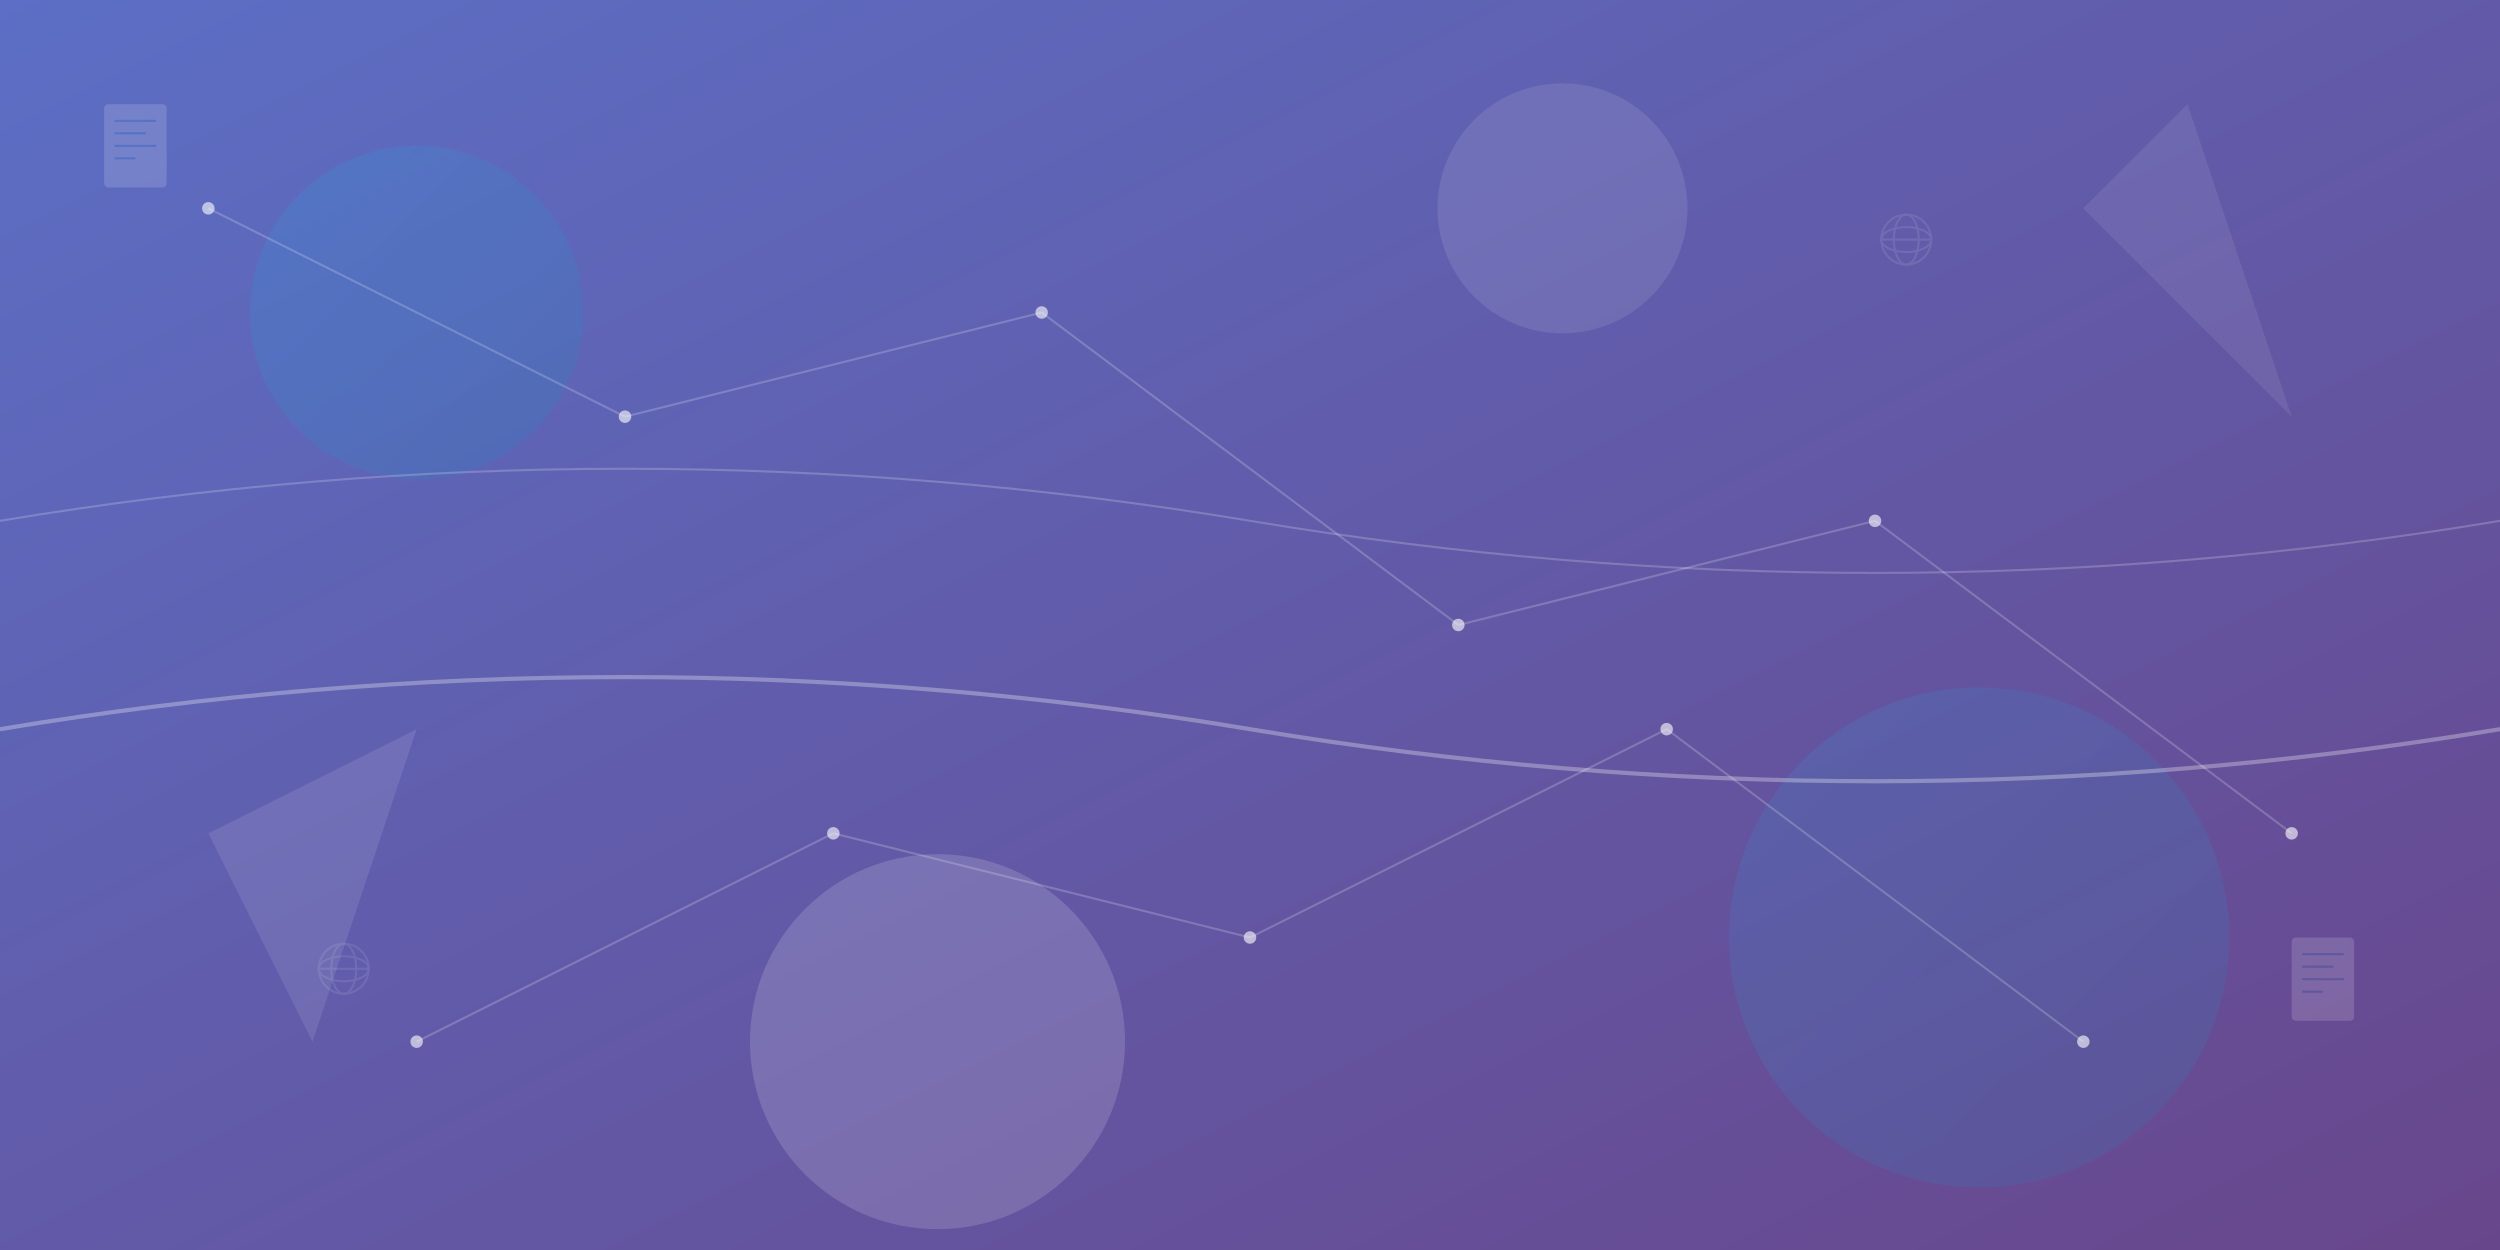 <svg width="1200" height="600" viewBox="0 0 1200 600" fill="none" xmlns="http://www.w3.org/2000/svg">
  <rect x="0" y="0" width="1200" height="600" fill="#333333" stroke="none"/>
  <!-- Abstract geometric background -->
  <defs>
    <linearGradient id="grad1" x1="0%" y1="0%" x2="100%" y2="100%">
      <stop offset="0%" style="stop-color:#667eea;stop-opacity:0.8" />
      <stop offset="100%" style="stop-color:#764ba2;stop-opacity:0.8" />
    </linearGradient>
    <linearGradient id="grad2" x1="0%" y1="0%" x2="100%" y2="100%">
      <stop offset="0%" style="stop-color:#3498db;stop-opacity:0.6" />
      <stop offset="100%" style="stop-color:#2980b9;stop-opacity:0.6" />
    </linearGradient>
  </defs>
  
  <!-- Background gradient -->
  <rect width="1200" height="600" fill="url(#grad1)"/>
  
  <!-- Abstract shapes -->
  <circle cx="200" cy="150" r="80" fill="url(#grad2)" opacity="0.4"/>
  <circle cx="950" cy="450" r="120" fill="url(#grad2)" opacity="0.3"/>
  <circle cx="750" cy="100" r="60" fill="#ffffff" opacity="0.1"/>
  <circle cx="450" cy="500" r="90" fill="#ffffff" opacity="0.15"/>
  
  <!-- Geometric shapes -->
  <polygon points="100,400 200,350 150,500" fill="#ffffff" opacity="0.1"/>
  <polygon points="1000,100 1100,200 1050,50" fill="#ffffff" opacity="0.08"/>
  
  <!-- Network connection lines -->
  <g stroke="#ffffff" stroke-width="1" opacity="0.2" fill="none">
    <line x1="100" y1="100" x2="300" y2="200"/>
    <line x1="300" y1="200" x2="500" y2="150"/>
    <line x1="500" y1="150" x2="700" y2="300"/>
    <line x1="700" y1="300" x2="900" y2="250"/>
    <line x1="900" y1="250" x2="1100" y2="400"/>
    
    <line x1="200" y1="500" x2="400" y2="400"/>
    <line x1="400" y1="400" x2="600" y2="450"/>
    <line x1="600" y1="450" x2="800" y2="350"/>
    <line x1="800" y1="350" x2="1000" y2="500"/>
  </g>
  
  <!-- Small nodes at connection points -->
  <circle cx="100" cy="100" r="3" fill="#ffffff" opacity="0.6"/>
  <circle cx="300" cy="200" r="3" fill="#ffffff" opacity="0.6"/>
  <circle cx="500" cy="150" r="3" fill="#ffffff" opacity="0.6"/>
  <circle cx="700" cy="300" r="3" fill="#ffffff" opacity="0.6"/>
  <circle cx="900" cy="250" r="3" fill="#ffffff" opacity="0.6"/>
  <circle cx="1100" cy="400" r="3" fill="#ffffff" opacity="0.6"/>
  
  <circle cx="200" cy="500" r="3" fill="#ffffff" opacity="0.6"/>
  <circle cx="400" cy="400" r="3" fill="#ffffff" opacity="0.6"/>
  <circle cx="600" cy="450" r="3" fill="#ffffff" opacity="0.6"/>
  <circle cx="800" cy="350" r="3" fill="#ffffff" opacity="0.6"/>
  <circle cx="1000" cy="500" r="3" fill="#ffffff" opacity="0.6"/>
  
  <!-- Abstract wave patterns -->
  <path d="M0,350 Q300,300 600,350 T1200,350" stroke="#ffffff" stroke-width="2" fill="none" opacity="0.3"/>
  <path d="M0,250 Q300,200 600,250 T1200,250" stroke="#ffffff" stroke-width="1" fill="none" opacity="0.2"/>
  
  <!-- Document/pension symbols -->
  <g transform="translate(50,50)" opacity="0.15">
    <rect x="0" y="0" width="30" height="40" rx="2" fill="#ffffff"/>
    <line x1="5" y1="8" x2="25" y2="8" stroke="#3498db" stroke-width="1"/>
    <line x1="5" y1="14" x2="20" y2="14" stroke="#3498db" stroke-width="1"/>
    <line x1="5" y1="20" x2="25" y2="20" stroke="#3498db" stroke-width="1"/>
    <line x1="5" y1="26" x2="15" y2="26" stroke="#3498db" stroke-width="1"/>
  </g>
  
  <g transform="translate(1100,450)" opacity="0.15">
    <rect x="0" y="0" width="30" height="40" rx="2" fill="#ffffff"/>
    <line x1="5" y1="8" x2="25" y2="8" stroke="#3498db" stroke-width="1"/>
    <line x1="5" y1="14" x2="20" y2="14" stroke="#3498db" stroke-width="1"/>
    <line x1="5" y1="20" x2="25" y2="20" stroke="#3498db" stroke-width="1"/>
    <line x1="5" y1="26" x2="15" y2="26" stroke="#3498db" stroke-width="1"/>
  </g>
  
  <!-- Globe symbols representing international services -->
  <g transform="translate(900,100)" opacity="0.1">
    <circle cx="15" cy="15" r="12" stroke="#ffffff" stroke-width="1" fill="none"/>
    <ellipse cx="15" cy="15" rx="12" ry="6" stroke="#ffffff" stroke-width="1" fill="none"/>
    <ellipse cx="15" cy="15" rx="6" ry="12" stroke="#ffffff" stroke-width="1" fill="none"/>
    <line x1="3" y1="15" x2="27" y2="15" stroke="#ffffff" stroke-width="1"/>
  </g>
  
  <g transform="translate(150,450)" opacity="0.1">
    <circle cx="15" cy="15" r="12" stroke="#ffffff" stroke-width="1" fill="none"/>
    <ellipse cx="15" cy="15" rx="12" ry="6" stroke="#ffffff" stroke-width="1" fill="none"/>
    <ellipse cx="15" cy="15" rx="6" ry="12" stroke="#ffffff" stroke-width="1" fill="none"/>
    <line x1="3" y1="15" x2="27" y2="15" stroke="#ffffff" stroke-width="1"/>
  </g>
</svg>
